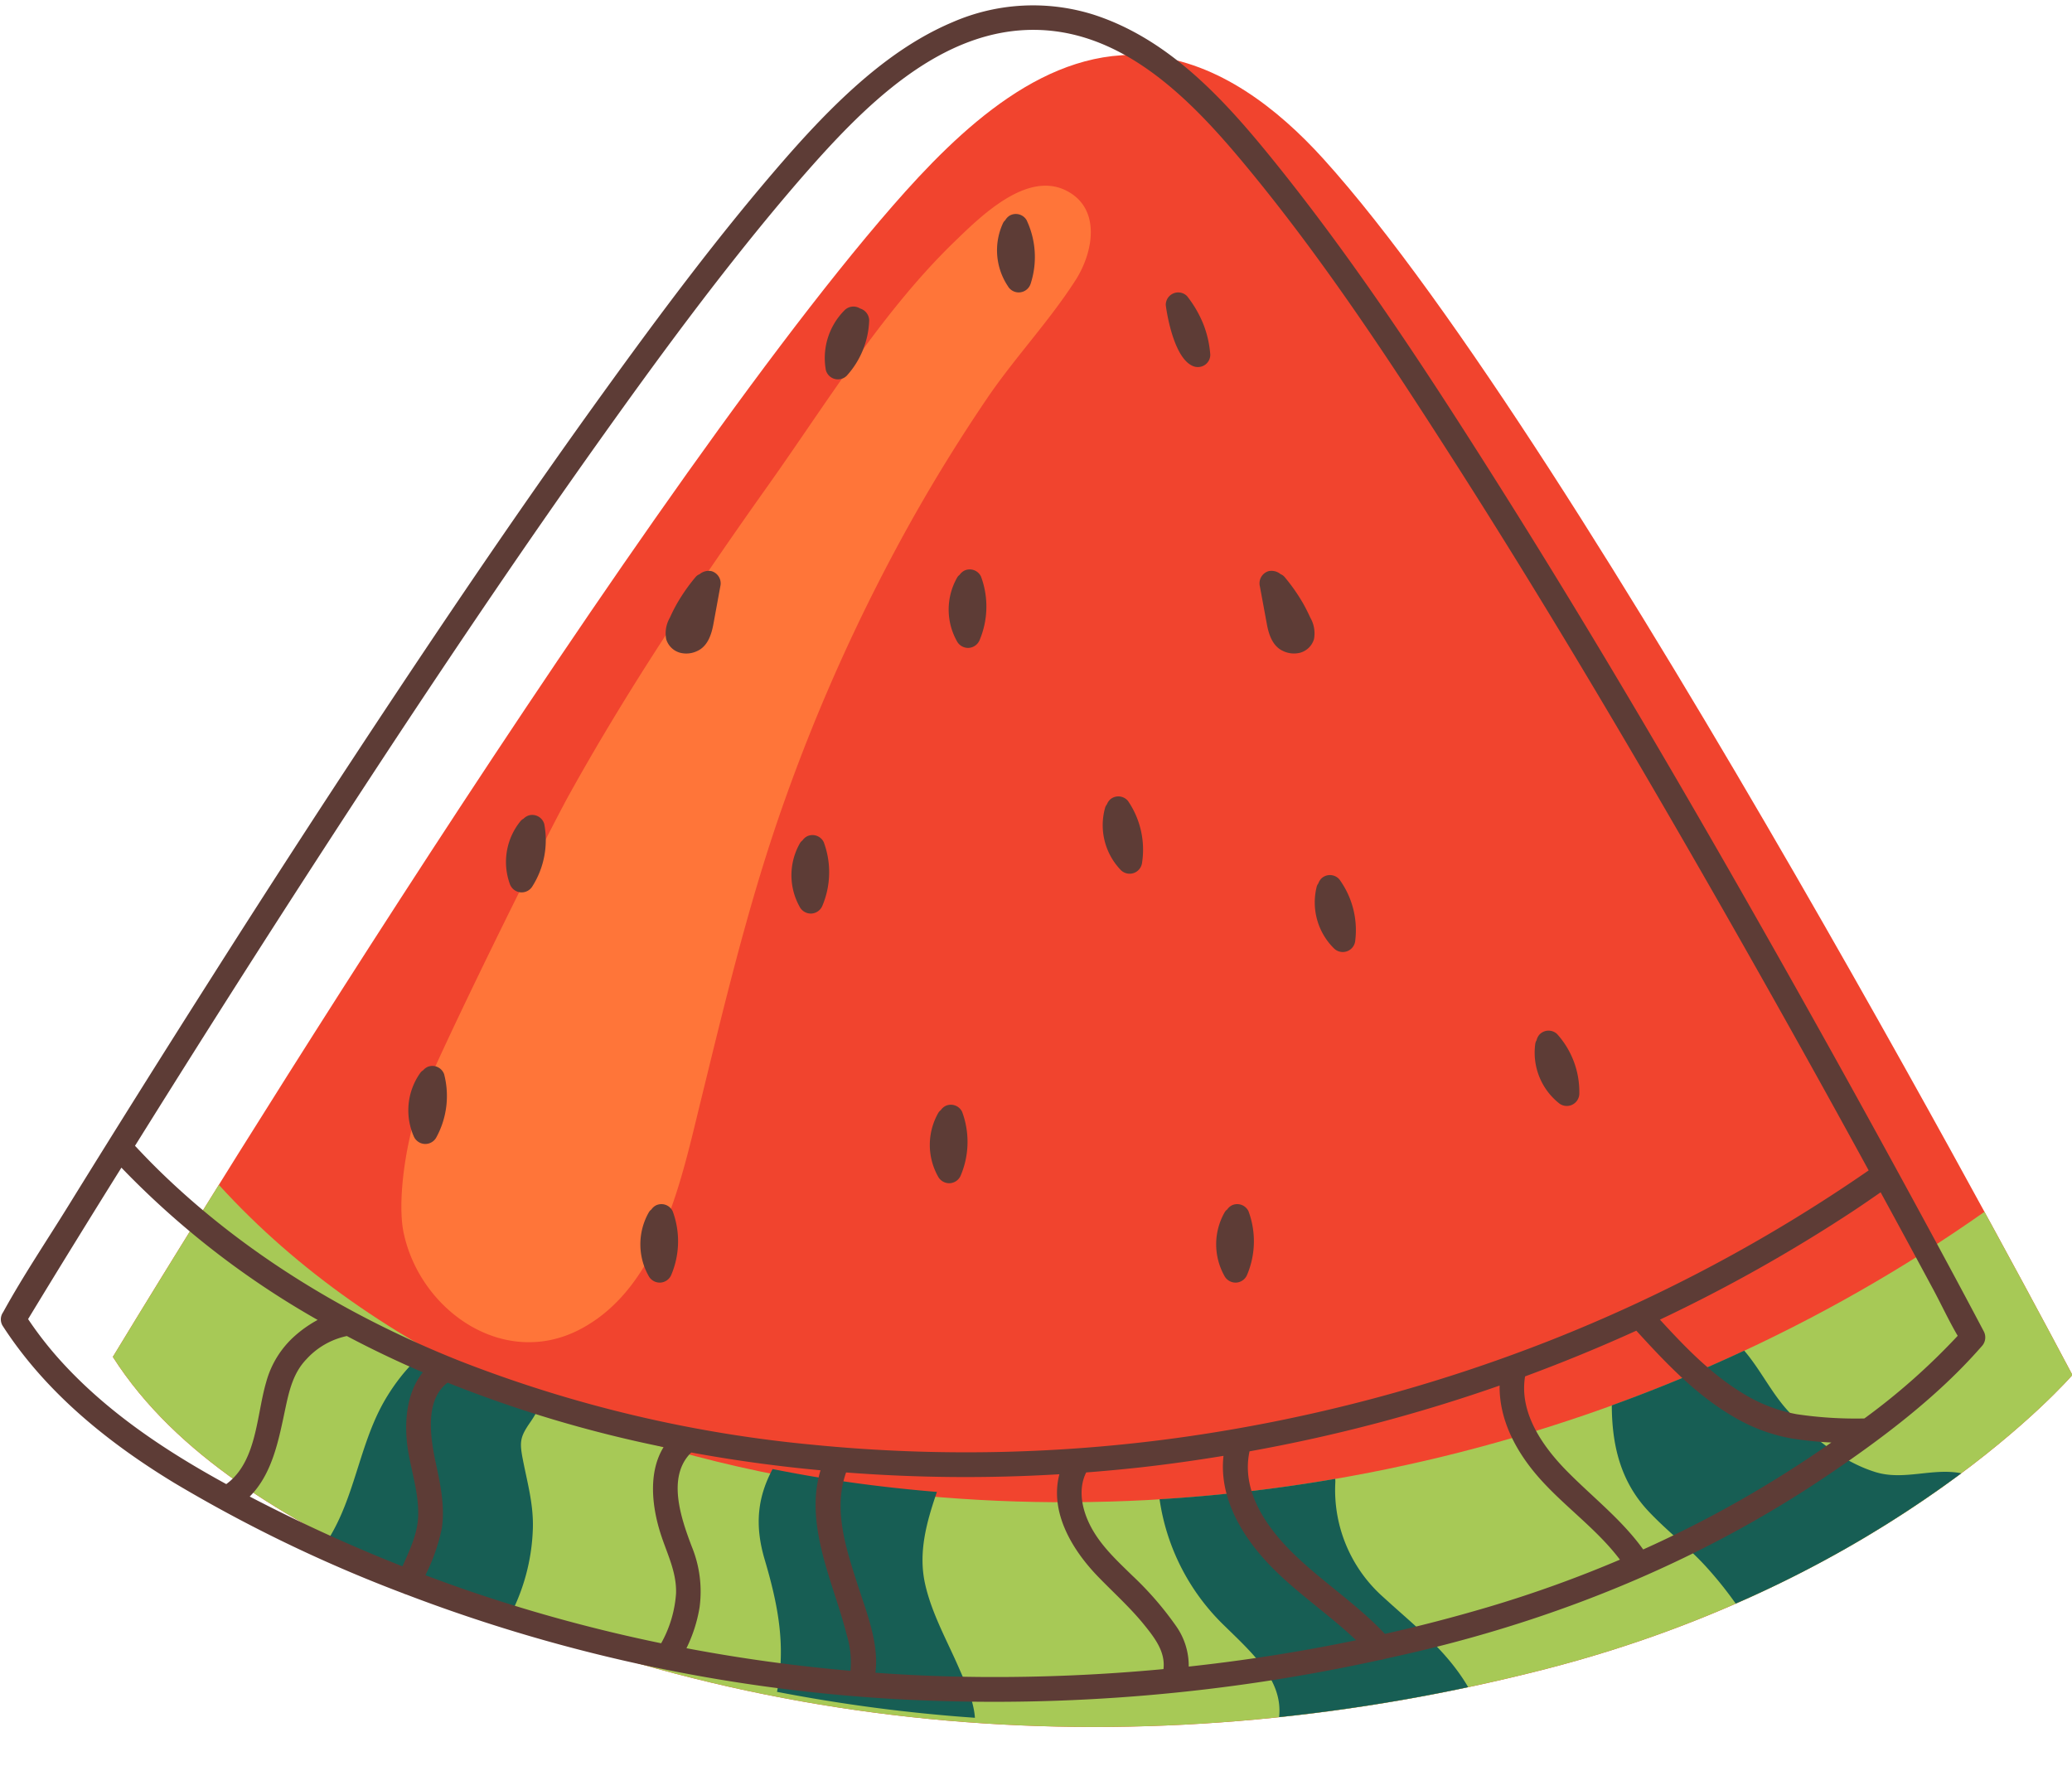 <?xml version="1.0" encoding="UTF-8" standalone="no"?><svg xmlns="http://www.w3.org/2000/svg" xmlns:xlink="http://www.w3.org/1999/xlink" fill="#000000" height="283.9" preserveAspectRatio="xMidYMid meet" version="1" viewBox="57.4 34.8 333.0 283.9" width="333" zoomAndPan="magnify"><g><g id="change1_1"><path d="M200.815,67.95c10.933-12.554,24.861-25.831,41.427-24.186,10.986,1.09,20.453,8.4,27.859,16.584C311.732,106.371,390.468,255.8,390.468,255.8s-28.161,32.758-84.616,47.258c-60.952,15.656-126.3,12.363-184.96-15.778-17.19-8.247-35.1-18.317-45.36-34.386C75.532,252.89,156.843,118.445,200.815,67.95Z" fill="#f1442e"/></g><g id="change2_1"><path d="M390.468,255.8s-5.409-10.264-14.132-26.225c-52.4,36.9-119.069,53.293-182.571,44.23-37.781-5.393-75.721-20.567-101.195-48.568C82.128,241.986,75.532,252.89,75.532,252.89c10.262,16.069,28.17,26.139,45.36,34.386,58.656,28.141,124.008,31.434,184.96,15.778C362.307,288.554,390.468,255.8,390.468,255.8Z" fill="#a7c956"/></g><g id="change3_1"><path d="M120.892,287.276q8.973,4.305,18.147,7.827a32.42,32.42,0,0,0,4-14.634c.12-3.94-.918-7.456-1.647-11.267-.5-2.63-.376-3.446,1.087-5.6a18.641,18.641,0,0,0,1.792-3.114,166.628,166.628,0,0,1-17.991-8.747c-3.384,2.332-6.2,6.45-7.671,9.274-3.486,6.715-4.339,14.462-8.286,20.931C113.829,283.818,117.374,285.588,120.892,287.276Z" fill="#175e54"/></g><g id="change3_2"><path d="M214.086,310.9c-.207-2.818-1.523-5.6-2.658-8.2-1.9-4.346-4.288-8.6-5.341-13.262-1.157-5.124.24-10.024,1.889-14.841-4.749-.395-9.489-.91-14.211-1.584q-6.106-.871-12.2-2.095c-2.337,4.395-2.961,8.835-1.276,14.533,2.188,7.4,3.43,13.911,1.986,21.28A264.422,264.422,0,0,0,214.086,310.9Z" fill="#175e54"/></g><g id="change3_3"><path d="M253.828,295.759c4.6,4.528,9.814,8.98,9.139,15.032a295.427,295.427,0,0,0,30.388-4.815c-.03-.052-.056-.1-.087-.155-3.507-5.882-8.538-9.713-13.484-14.252a23,23,0,0,1-7.776-18.541,3.981,3.981,0,0,0-.022-.533,257.189,257.189,0,0,1-28.228,3.275A35.19,35.19,0,0,0,253.828,295.759Z" fill="#175e54"/></g><g id="change3_4"><path d="M358.812,271.407c-5.459-1.69-10.5-5.843-14.232-10.034-2.588-2.906-4.33-6.538-6.858-9.487q-10.438,4.871-21.284,8.8c.027,6.184,1.289,12.1,5.869,16.989,2.935,3.135,6.371,5.748,9.276,8.93a61.846,61.846,0,0,1,4.768,5.939A184.5,184.5,0,0,0,372.609,271.6C367.983,270.689,363.372,272.819,358.812,271.407Z" fill="#175e54"/></g><g id="change4_1"><path d="M228.757,65.434c-6.37-3.21-13.785,4.176-17.964,8.22-11.65,11.273-20.6,26.01-29.948,39.17-11.371,16.015-22.336,32.356-31.879,49.538-4.278,7.7-21.228,42.082-24.293,50.077-2.358,7.18-3.371,15.955-2.4,20.52,2.657,12.529,16.1,21.9,28.334,15.513,12.668-6.62,16.207-23.63,19.287-36.2,4.048-16.52,7.944-32.937,13.67-48.984a292.148,292.148,0,0,1,19.931-44.113q5.838-10.47,12.58-20.4c4.423-6.5,9.981-12.378,14.195-18.966C233.107,75.375,234.438,68.3,228.757,65.434Z" fill="#ff7539"/></g><g id="change5_1"><path d="M376.205,248.76c-3.894-7.389-7.872-14.735-11.865-22.071q-14.284-26.241-29.128-52.173c-11.98-20.9-24.244-41.645-37.106-62.015-11.2-17.745-22.751-35.441-35.946-51.79-7.86-9.74-16.79-19.632-29.065-23.575a32.386,32.386,0,0,0-22.654,1.249c-7.293,3.084-13.581,8.184-19.181,13.7-2.736,2.7-5.325,5.532-7.849,8.424-10.45,12.013-19.987,24.829-29.3,37.735-11.146,15.453-21.886,31.2-32.439,47.063q-15.4,23.156-30.3,46.642-11.645,18.308-23.053,36.763c-3.463,5.6-7.194,11.138-10.37,16.912-.043.078-.093.153-.139.229a1.984,1.984,0,0,0,0,2.019c6.87,10.655,16.842,18.736,27.58,25.266A232.42,232.42,0,0,0,121.68,290.7c.191.074.384.143.574.217a1.836,1.836,0,0,0,.356.142c.012,0,.023,0,.036.006a261.6,261.6,0,0,0,81.079,16.954,289.14,289.14,0,0,0,75.439-6.41,1.756,1.756,0,0,0,.672-.145c2.264-.5,4.525-1.009,6.777-1.557,22.789-5.543,44.71-14.651,64.2-27.77,8.795-5.92,17.726-12.608,24.779-20.611.1-.113.2-.223.3-.337A2.084,2.084,0,0,0,376.205,248.76ZM120.96,153.619c10.547-15.97,21.273-31.828,32.364-47.427,9.474-13.324,19.162-26.547,29.682-39.071q1.6-1.9,3.233-3.783c9.611-11.012,22.212-24.209,38.077-23.726,13.841.421,24.38,11.142,32.691,21.094,12.837,15.371,23.9,32.267,34.666,49.122,12.841,20.109,25.05,40.621,36.97,61.288q14.84,25.73,29.078,51.8a253.168,253.168,0,0,1-51.373,27.405A260.672,260.672,0,0,1,248.1,265.708a250,250,0,0,1-60.133,1.3,209.417,209.417,0,0,1-56.838-13.529c-17.773-7.1-34.543-17.2-48.253-30.627-1.292-1.265-2.545-2.567-3.779-3.887q6.08-9.746,12.22-19.453Q105.929,176.433,120.96,153.619ZM246.365,296.087a52.094,52.094,0,0,0-6.95-8.006c-2.453-2.392-5.036-4.771-6.666-7.831-1.4-2.628-2.176-5.951-.8-8.748.007-.012.008-.025.014-.037q4.317-.331,8.622-.8c4.5-.5,8.984-1.136,13.45-1.866-.726,6.372,2.633,12.392,6.96,17.061s9.743,8.191,14.351,12.572c-8.884,1.852-17.873,3.259-26.9,4.238A11.079,11.079,0,0,0,246.365,296.087ZM190.777,288.7c.92,2.948,1.944,5.87,2.7,8.868a15.049,15.049,0,0,1,.61,5.778,263.6,263.6,0,0,1-26.362-3.628,23.458,23.458,0,0,0,2.108-6.581,19.066,19.066,0,0,0-1.26-9.767c-1.7-4.489-4.063-11.212-.079-15.111q5.565,1.024,11.178,1.775,4.789.641,9.6,1.085C187.493,276.9,189.021,283.076,190.777,288.7ZM123,268.076c.586,3.49,1.751,6.941,1.6,10.517-.122,2.808-1.377,5.4-2.52,7.963a257.506,257.506,0,0,1-24.546-11.215c3.684-3.7,4.667-9.168,5.744-14.231.609-2.866,1.281-5.677,3.366-7.839a12.18,12.18,0,0,1,6.5-3.73q4.657,2.466,9.46,4.629c.915.411,1.834.81,2.755,1.206C122.6,258.76,122.3,263.873,123,268.076ZM66.632,252.942a58.413,58.413,0,0,1-4.716-6.125q3.845-6.342,7.743-12.651,3.609-5.856,7.254-11.688a138.6,138.6,0,0,0,31.537,24.473,19.48,19.48,0,0,0-3.552,2.468,15.264,15.264,0,0,0-4.729,7.571c-1.558,5.308-1.478,12.773-6.406,16.349C83.8,267.893,74.195,261.493,66.632,252.942Zm59.135,35.038a30.479,30.479,0,0,0,2.636-7.506c.521-3.479-.186-6.9-.916-10.3-.862-4.006-1.963-10.259,1.848-13.137a201.229,201.229,0,0,0,34.715,10.354c-2.525,4.088-1.874,9.671-.408,14.144,1.024,3.124,2.517,6,2.408,9.374a19.059,19.059,0,0,1-2.39,8.014,253.966,253.966,0,0,1-29.731-8.024C131.19,289.979,128.471,289,125.767,287.98ZM215.1,304.34q-8.514-.067-17.008-.682c.626-4.759-1.507-9.917-2.905-14.288-1.832-5.73-3.907-11.977-1.809-17.9a250.751,250.751,0,0,0,34.28.285c-1.588,6.054,1.994,12.094,6.211,16.456,2.474,2.559,5.115,4.918,7.367,7.687,1.787,2.2,3.478,4.419,3.15,7.176A288.97,288.97,0,0,1,215.1,304.34Zm64.876-6.923c-4.551-4.86-10.236-8.469-14.958-13.155-4.288-4.256-8.14-9.98-6.8-16.19A261.6,261.6,0,0,0,298.409,257.5c-.076,5.625,2.756,10.819,6.508,15.014,4.056,4.534,9.164,8.105,12.828,12.97a197.305,197.305,0,0,1-21.483,7.707Q288.2,295.565,279.972,297.417Zm41.509-13.571c-3.424-4.778-8.089-8.371-12.209-12.544-3.907-3.957-7.757-9.4-6.773-15.275q9.067-3.348,17.877-7.348c4.647,5.093,9.5,10.246,15.5,13.765a27.819,27.819,0,0,0,9.391,3.548,56.913,56.913,0,0,0,6.452.662A183.718,183.718,0,0,1,321.481,283.846Zm35.553-21.058a64.067,64.067,0,0,1-10.894-.685,25.006,25.006,0,0,1-8.574-3.31c-5.142-3.095-9.359-7.485-13.395-11.887a253.842,253.842,0,0,0,30.877-17.338c1.547-1.019,3.069-2.075,4.592-3.128q4.262,7.81,8.477,15.646c1.308,2.438,2.5,5.019,3.909,7.418A105.612,105.612,0,0,1,357.034,262.788Z" fill="#5d3c36"/></g><g id="change5_2"><path d="M193.476,95.2a13.9,13.9,0,0,0,3.613-8.893,2.036,2.036,0,0,0-1.459-1.923,2.012,2.012,0,0,0-2.476.261,10.866,10.866,0,0,0-3.02,9.672A2.012,2.012,0,0,0,193.476,95.2Z" fill="#5d3c36"/></g><g id="change5_3"><path d="M219.4,80.827a2.012,2.012,0,0,0,3.655-.478,13.867,13.867,0,0,0-.667-10.168,2.008,2.008,0,0,0-2.736-.718,2.112,2.112,0,0,0-.7.74,1.437,1.437,0,0,0-.368.493,10.386,10.386,0,0,0,.82,10.131Z" fill="#5d3c36"/></g><g id="change5_4"><path d="M256.062,240.953a2.027,2.027,0,0,0,1.779-1.284,13.869,13.869,0,0,0,.209-10.189,2.008,2.008,0,0,0-2.664-.95,2.106,2.106,0,0,0-.765.677,1.43,1.43,0,0,0-.409.459,10.39,10.39,0,0,0-.054,10.165A2.034,2.034,0,0,0,256.062,240.953Z" fill="#5d3c36"/></g><g id="change5_5"><path d="M187.8,181.636a2.028,2.028,0,0,0,1.78-1.285,13.867,13.867,0,0,0,.209-10.188,2.007,2.007,0,0,0-2.664-.95,2.106,2.106,0,0,0-.765.677,1.43,1.43,0,0,0-.409.459,10.388,10.388,0,0,0-.054,10.164A2.034,2.034,0,0,0,187.8,181.636Z" fill="#5d3c36"/></g><g id="change5_6"><path d="M163.519,240.953a2.027,2.027,0,0,0,1.78-1.284,13.874,13.874,0,0,0,.209-10.189,2.008,2.008,0,0,0-2.664-.95,2.106,2.106,0,0,0-.765.677,1.418,1.418,0,0,0-.409.459,10.39,10.39,0,0,0-.054,10.165A2.033,2.033,0,0,0,163.519,240.953Z" fill="#5d3c36"/></g><g id="change5_7"><path d="M307.858,212.043a2.013,2.013,0,0,0,3.361-1.516,13.873,13.873,0,0,0-3.585-9.54,2.007,2.007,0,0,0-2.826.106,2.094,2.094,0,0,0-.459.913,1.409,1.409,0,0,0-.21.577,10.388,10.388,0,0,0,3.719,9.46Z" fill="#5d3c36"/></g><g id="change5_8"><path d="M210.039,224.978a2.028,2.028,0,0,0,1.779-1.285,13.867,13.867,0,0,0,.21-10.188,2.008,2.008,0,0,0-2.665-.95,2.106,2.106,0,0,0-.765.677,1.442,1.442,0,0,0-.409.459,10.388,10.388,0,0,0-.054,10.164A2.035,2.035,0,0,0,210.039,224.978Z" fill="#5d3c36"/></g><g id="change5_9"><path d="M271.706,187.151a2.012,2.012,0,0,0,3.5-1.153,13.871,13.871,0,0,0-2.557-9.864,2.007,2.007,0,0,0-2.822-.193,2.094,2.094,0,0,0-.553.858,1.43,1.43,0,0,0-.27.553,10.386,10.386,0,0,0,2.7,9.8Z" fill="#5d3c36"/></g><g id="change5_10"><path d="M237.412,174.519a2.012,2.012,0,0,0,3.534-1.049,13.867,13.867,0,0,0-2.264-9.936,2.008,2.008,0,0,0-2.815-.276,2.1,2.1,0,0,0-.578.842,1.419,1.419,0,0,0-.286.544,10.389,10.389,0,0,0,2.409,9.875Z" fill="#5d3c36"/></g><g id="change5_11"><path d="M213.069,138.935a2.028,2.028,0,0,0,1.78-1.284,13.874,13.874,0,0,0,.209-10.189,2.009,2.009,0,0,0-2.665-.95,2.1,2.1,0,0,0-.764.677,1.433,1.433,0,0,0-.41.459,10.393,10.393,0,0,0-.053,10.165A2.031,2.031,0,0,0,213.069,138.935Z" fill="#5d3c36"/></g><g id="change5_12"><path d="M125.647,218.669a2.026,2.026,0,0,0,1.9-1.1,13.874,13.874,0,0,0,1.23-10.116,2.008,2.008,0,0,0-2.556-1.213,2.117,2.117,0,0,0-.829.6,1.421,1.421,0,0,0-.453.416,10.389,10.389,0,0,0-1.073,10.108A2.032,2.032,0,0,0,125.647,218.669Z" fill="#5d3c36"/></g><g id="change5_13"><path d="M141,178.221a2.027,2.027,0,0,0,1.968-.972,13.872,13.872,0,0,0,1.9-10.013,2.007,2.007,0,0,0-2.47-1.378,2.1,2.1,0,0,0-.867.541,1.416,1.416,0,0,0-.479.384A10.392,10.392,0,0,0,139.31,176.8,2.033,2.033,0,0,0,141,178.221Z" fill="#5d3c36"/></g><g id="change5_14"><path d="M248.9,93.53a2.047,2.047,0,0,0,2.019,0,1.971,1.971,0,0,0,.99-1.727,16.83,16.83,0,0,0-1.083-4.827,18.345,18.345,0,0,0-2.656-4.589,2,2,0,0,0-1.414-.586,2.037,2.037,0,0,0-1.415.586,2.011,2.011,0,0,0-.585,1.414C244.773,84.124,245.806,91.923,248.9,93.53Z" fill="#5d3c36"/></g><g id="change5_15"><path d="M166.681,139.711a4.02,4.02,0,0,0,2.8-.287c1.663-.762,2.27-2.663,2.574-4.319q.554-3.019,1.105-6.04a2.046,2.046,0,0,0-1.4-2.461,2.264,2.264,0,0,0-1.931.49,1.55,1.55,0,0,0-.644.459,29.334,29.334,0,0,0-3.026,4.337q-.6,1.061-1.091,2.172a5.034,5.034,0,0,0-.6,3.474A3.215,3.215,0,0,0,166.681,139.711Z" fill="#5d3c36"/></g><g id="change5_16"><path d="M261,135.1c.3,1.656.912,3.557,2.575,4.319a4.017,4.017,0,0,0,2.8.287,3.215,3.215,0,0,0,2.2-2.175,5.034,5.034,0,0,0-.6-3.474q-.5-1.11-1.091-2.172a29.334,29.334,0,0,0-3.026-4.337,1.55,1.55,0,0,0-.644-.459,2.264,2.264,0,0,0-1.931-.49,2.045,2.045,0,0,0-1.4,2.461Q260.445,132.085,261,135.1Z" fill="#5d3c36"/></g></g></svg>